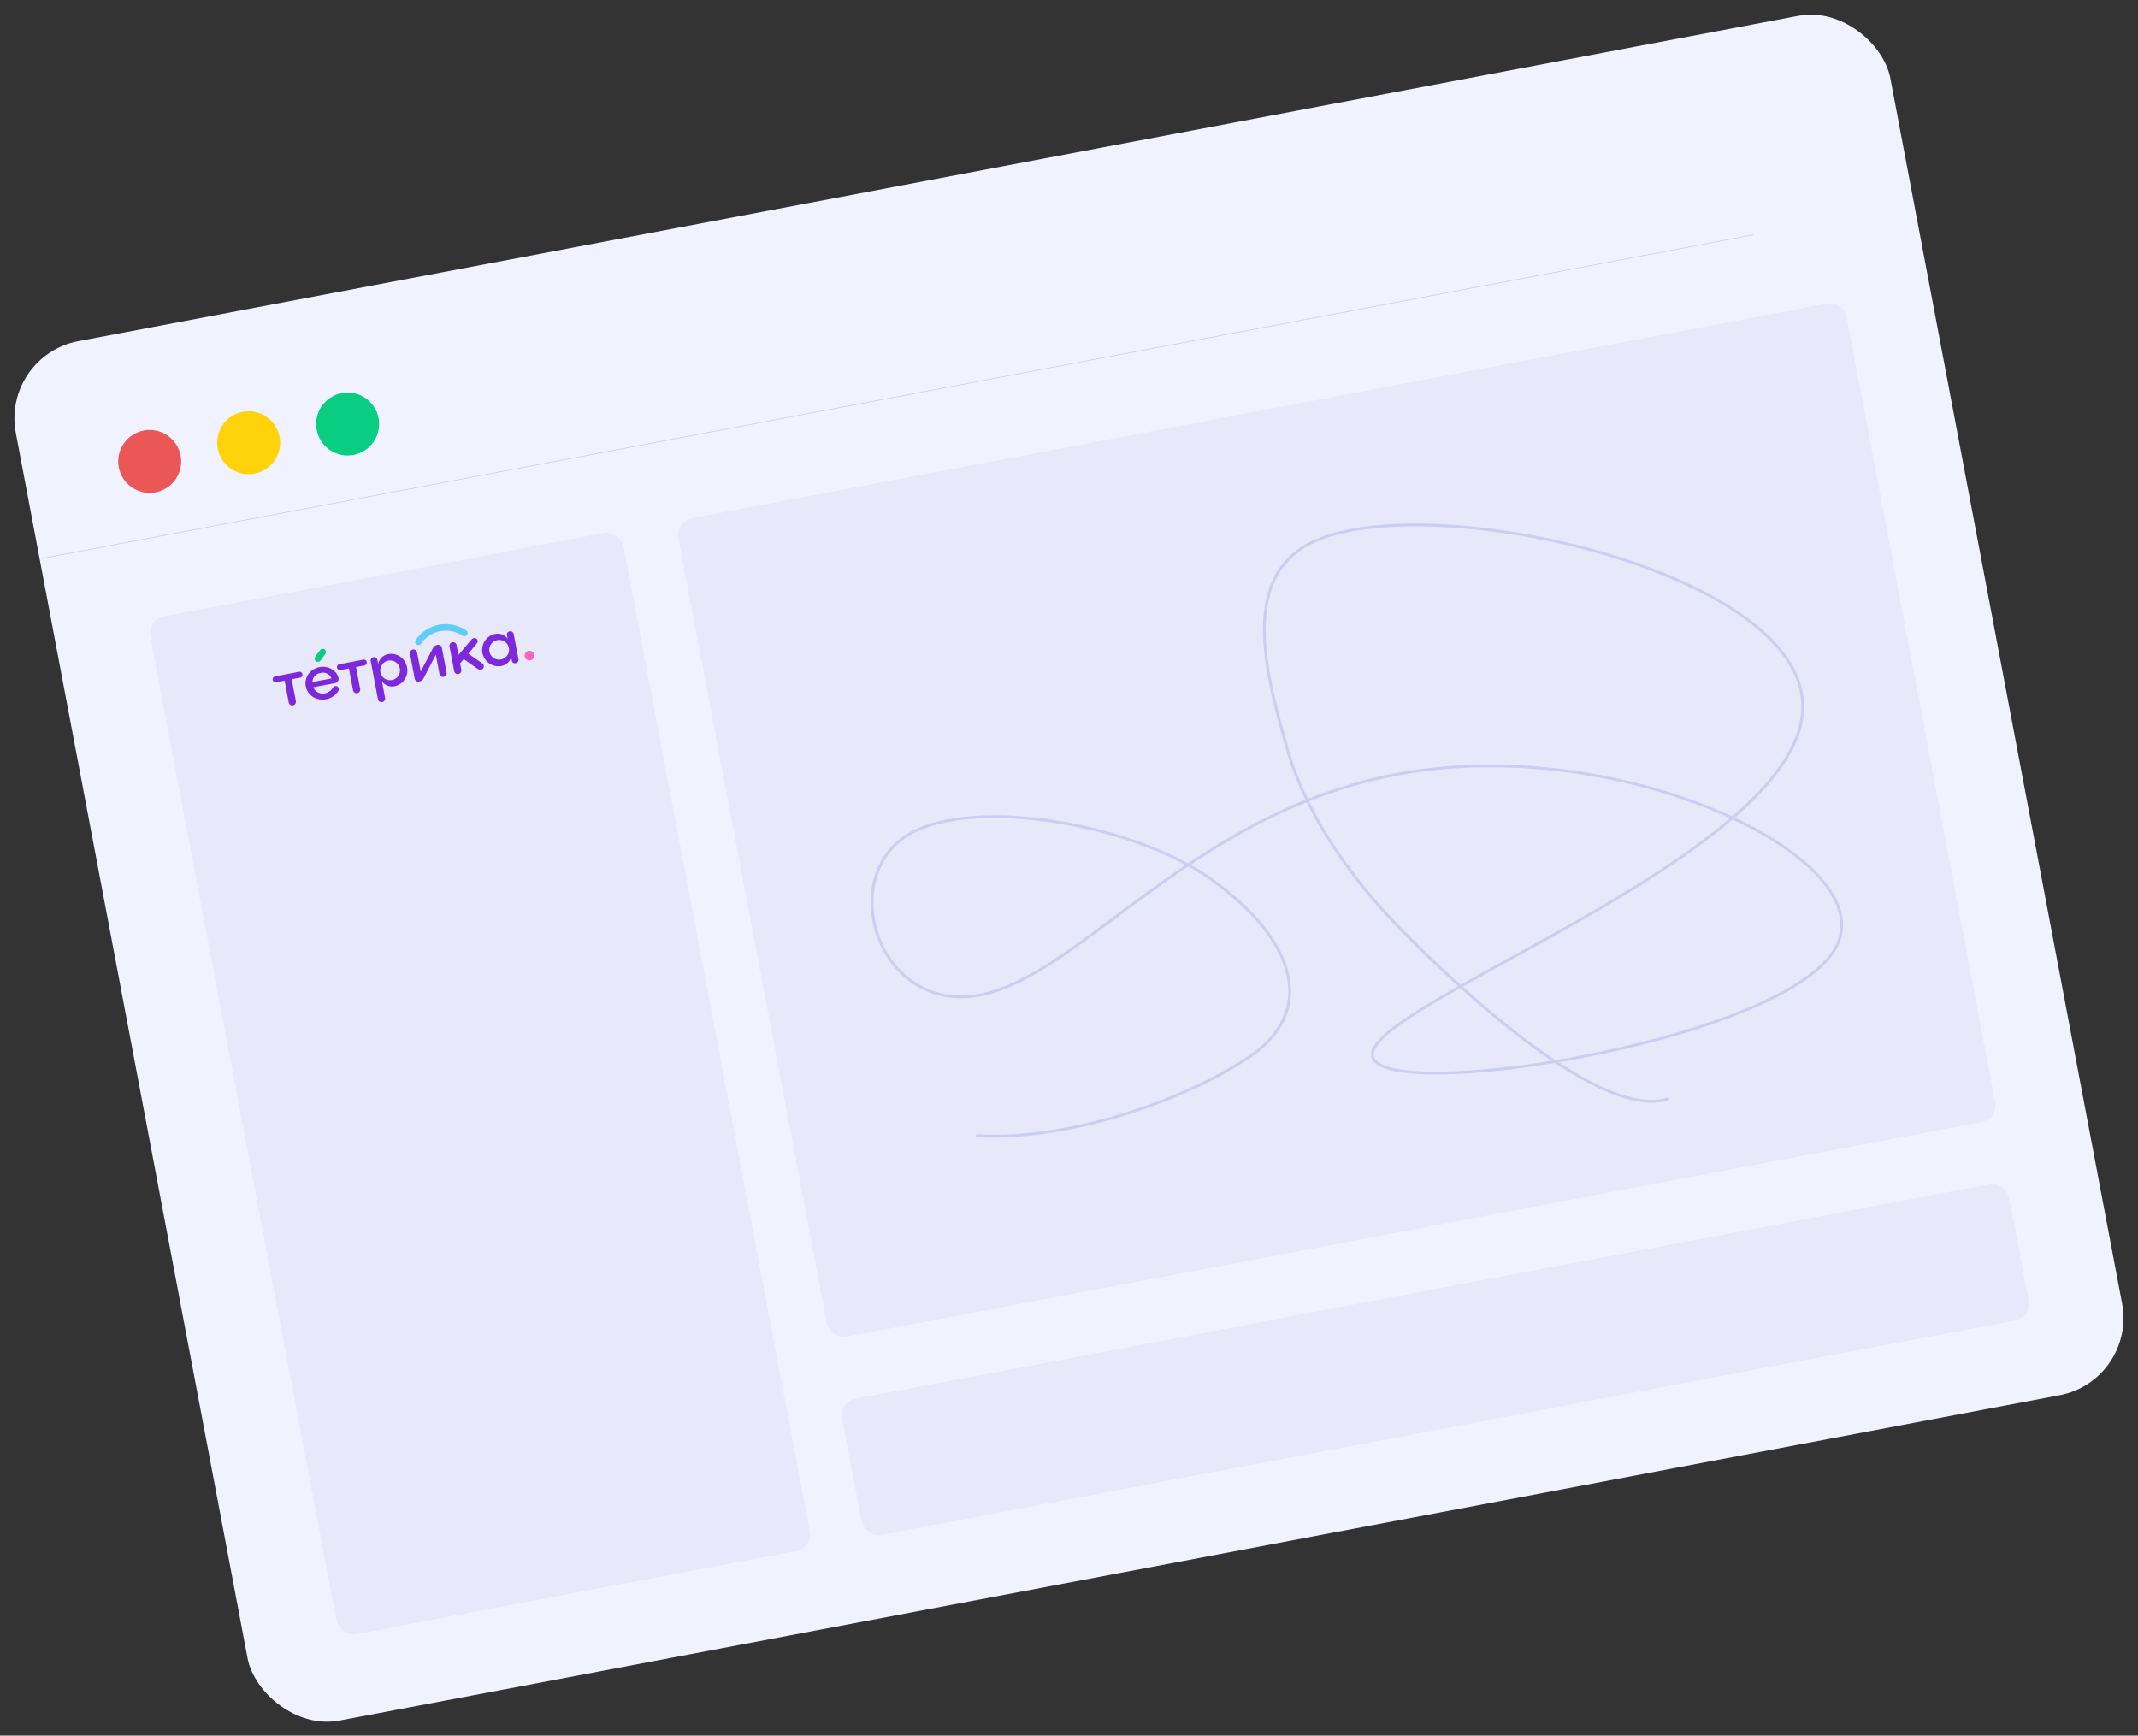 <?xml version="1.0" encoding="UTF-8"?> <svg xmlns="http://www.w3.org/2000/svg" width="1525" height="1238" viewBox="0 0 1525 1238" fill="none"><rect x="0" y="0" width="1525" height="1238" fill="#333333" stroke="none"/> <rect x="0.865" y="253.742" width="1360.79" height="1001.42" rx="56" transform="rotate(-10.71 0.865 253.742)" fill="#F0F2FF"></rect> <rect opacity="0.8" x="481.603" y="371.897" width="848.095" height="594.146" rx="12" transform="rotate(-10.71 481.603 371.897)" fill="#E4E6F7"></rect> <rect opacity="0.8" x="104.956" y="441.893" width="343.556" height="738.88" rx="12" transform="rotate(-10.71 104.956 441.893)" fill="#E4E6F7"></rect> <rect opacity="0.8" x="598.471" y="999.948" width="847.124" height="98.831" rx="12" transform="rotate(-10.71 598.471 999.948)" fill="#E4E6F7"></rect> <circle cx="106.768" cy="329.154" r="22.456" transform="rotate(-10.71 106.768 329.154)" fill="#EB5757"></circle> <circle cx="177.367" cy="315.8" r="22.456" transform="rotate(-10.71 177.367 315.8)" fill="#FFD30C"></circle> <circle cx="247.965" cy="302.449" r="22.456" transform="rotate(-10.71 247.965 302.449)" fill="#09CE81"></circle> <path opacity="0.2" d="M1189.5 783.93C1136.23 800.722 1020.53 684.329 1001.52 665.233C939.493 602.828 922.88 550.365 918.679 535.786C903.748 483.97 883.583 413.965 934.233 387.728C1013.41 346.71 1280.03 405.2 1285.79 500.858C1292.39 610.526 953.316 722.527 980.476 756.498C1003.54 785.335 1276.65 740.679 1310.01 674.889C1341.32 613.134 1164.49 526.767 1008.55 550.25C840.167 575.598 757.936 719.713 678.237 710.654C621.066 704.163 601.119 622.936 648.523 595.007C694.293 568.034 808.578 587.311 864.651 627.698C925.283 671.359 938.667 721.551 891.583 753.548C844.498 785.545 760.882 813.842 697.047 810.105" stroke="#6165D2" stroke-width="2" stroke-linecap="round" stroke-linejoin="round"></path> <path d="M227.172 472.096C226.713 472.181 226.239 472.127 225.811 471.94C225.383 471.754 225.02 471.444 224.77 471.05C224.519 470.657 224.392 470.197 224.405 469.731C224.418 469.264 224.57 468.812 224.842 468.433L228.26 463.725C228.439 463.476 228.664 463.265 228.924 463.104C229.184 462.942 229.474 462.834 229.776 462.784C230.078 462.734 230.386 462.744 230.684 462.814C230.983 462.883 231.264 463.011 231.513 463.189C231.761 463.367 231.973 463.592 232.134 463.852C232.296 464.112 232.404 464.401 232.454 464.702C232.504 465.004 232.494 465.313 232.424 465.611C232.354 465.908 232.227 466.19 232.048 466.438L228.633 471.16C228.283 471.646 227.76 471.981 227.172 472.096Z" fill="#09CE81"></path> <path d="M213.569 479.144C214.077 479.132 214.574 479.3 214.969 479.62C215.365 479.939 215.634 480.389 215.729 480.888C215.823 481.388 215.737 481.905 215.485 482.346C215.233 482.788 214.833 483.127 214.355 483.301L208.073 484.489L211.024 500.089C211.151 500.762 211.006 501.457 210.62 502.022C210.234 502.588 209.639 502.977 208.966 503.104C208.293 503.232 207.597 503.087 207.031 502.701C206.465 502.316 206.076 501.721 205.949 501.049L203.009 485.504L196.686 486.7C196.177 486.712 195.681 486.544 195.285 486.224C194.889 485.905 194.62 485.455 194.526 484.956C194.431 484.456 194.517 483.94 194.769 483.498C195.021 483.056 195.421 482.718 195.899 482.543L213.569 479.144Z" fill="#7E28DC"></path> <path d="M241.456 483.746C241.53 484.152 241.52 484.57 241.427 484.973C241.334 485.376 241.16 485.756 240.916 486.089C240.671 486.423 240.361 486.703 240.005 486.913C239.648 487.123 239.252 487.259 238.842 487.311L223.478 490.217C224.111 491.839 225.316 493.174 226.866 493.97C228.416 494.766 230.204 494.968 231.893 494.538C232.986 494.353 234.026 493.931 234.939 493.302C235.852 492.673 236.617 491.852 237.179 490.897C237.354 490.533 237.605 490.21 237.915 489.951C238.225 489.692 238.588 489.502 238.977 489.395C239.26 489.324 239.553 489.311 239.841 489.356C240.128 489.402 240.403 489.505 240.65 489.659C240.897 489.814 241.109 490.016 241.275 490.255C241.442 490.494 241.558 490.764 241.617 491.048C241.734 491.766 241.57 492.501 241.158 493.101C240.206 494.606 238.942 495.889 237.452 496.864C235.961 497.84 234.279 498.484 232.518 498.753C225.682 500.046 219.357 496.148 218.115 489.581C216.928 483.305 220.926 477.182 228.081 475.828C234.446 474.624 240.536 478.725 241.484 483.74L241.456 483.746ZM236.489 483.91C235.9 482.446 234.802 481.244 233.397 480.523C231.992 479.803 230.374 479.614 228.84 479.99C227.219 480.164 225.716 480.919 224.608 482.115C223.501 483.312 222.865 484.868 222.817 486.496L236.489 483.91Z" fill="#7E28DC"></path> <path d="M259.434 470.472C259.942 470.459 260.439 470.628 260.835 470.947C261.23 471.267 261.499 471.716 261.594 472.216C261.688 472.715 261.602 473.232 261.35 473.674C261.099 474.116 260.698 474.454 260.22 474.628L253.938 475.816L256.889 491.417C257.016 492.089 256.871 492.785 256.485 493.35C256.099 493.916 255.504 494.305 254.831 494.432C254.158 494.559 253.462 494.414 252.896 494.029C252.331 493.643 251.941 493.049 251.814 492.377L248.874 476.832L242.551 478.028C242.042 478.04 241.546 477.872 241.15 477.552C240.754 477.233 240.485 476.783 240.391 476.284C240.296 475.784 240.383 475.267 240.634 474.825C240.886 474.383 241.287 474.045 241.765 473.871L259.434 470.472Z" fill="#7E28DC"></path> <path d="M272.615 500.768C272.274 500.843 271.921 500.846 271.578 500.779C271.235 500.711 270.911 500.573 270.624 500.374C270.337 500.175 270.094 499.919 269.91 499.622C269.727 499.326 269.607 498.994 269.557 498.648L264.481 471.812C264.377 471.481 264.348 471.132 264.395 470.789C264.443 470.446 264.566 470.118 264.756 469.828C264.945 469.538 265.197 469.294 265.493 469.113C265.788 468.932 266.12 468.819 266.465 468.782C266.732 468.702 267.013 468.676 267.291 468.706C267.569 468.736 267.837 468.822 268.081 468.958C268.325 469.093 268.539 469.277 268.711 469.497C268.883 469.717 269.009 469.969 269.081 470.239L269.666 473.328L269.749 473.312C270.162 471.605 271.07 470.056 272.358 468.86C273.647 467.665 275.259 466.875 276.994 466.589C278.488 466.327 280.019 466.362 281.499 466.693C282.979 467.023 284.379 467.642 285.62 468.513C286.86 469.385 287.916 470.493 288.727 471.773C289.538 473.054 290.088 474.482 290.345 475.975C290.649 477.45 290.659 478.97 290.375 480.449C290.09 481.927 289.517 483.336 288.688 484.593C287.859 485.851 286.79 486.933 285.542 487.778C284.295 488.623 282.893 489.214 281.417 489.517C279.765 489.868 278.047 489.731 276.472 489.125C274.896 488.519 273.531 487.468 272.541 486.101L272.458 486.117L274.654 497.727C274.734 498.066 274.743 498.417 274.681 498.76C274.62 499.102 274.488 499.428 274.295 499.718C274.102 500.007 273.852 500.254 273.559 500.443C273.267 500.631 272.939 500.758 272.595 500.815L272.615 500.768ZM285.199 476.862C284.94 475.492 284.28 474.23 283.303 473.235C282.325 472.239 281.075 471.556 279.709 471.272C278.343 470.987 276.923 471.113 275.628 471.635C274.334 472.157 273.223 473.05 272.437 474.202C271.651 475.355 271.224 476.714 271.21 478.108C271.197 479.503 271.598 480.869 272.362 482.036C273.126 483.203 274.219 484.116 275.504 484.662C276.788 485.207 278.205 485.36 279.576 485.101C281.413 484.754 283.036 483.692 284.091 482.15C285.146 480.608 285.545 478.712 285.202 476.876L285.199 476.862Z" fill="#7E28DC"></path> <path d="M299.124 486.082C298.743 486.198 298.341 486.227 297.947 486.166C297.553 486.104 297.179 485.955 296.851 485.728C296.524 485.502 296.252 485.204 296.056 484.857C295.86 484.51 295.745 484.124 295.72 483.727L292.463 466.505C292.372 466.162 292.352 465.804 292.405 465.453C292.458 465.102 292.583 464.766 292.773 464.466C292.962 464.165 293.211 463.907 293.504 463.707C293.798 463.507 294.13 463.37 294.479 463.304C294.828 463.238 295.187 463.244 295.533 463.323C295.879 463.402 296.206 463.552 296.491 463.762C296.777 463.973 297.016 464.24 297.194 464.547C297.372 464.855 297.484 465.195 297.524 465.548L300.074 479.028L308.724 462.497C308.982 461.851 309.405 461.284 309.952 460.853C310.498 460.422 311.148 460.143 311.836 460.043C312.22 459.928 312.624 459.901 313.02 459.965C313.415 460.028 313.791 460.18 314.119 460.409C314.446 460.639 314.718 460.939 314.914 461.288C315.109 461.637 315.222 462.026 315.246 462.426L318.498 479.619C318.589 479.962 318.609 480.32 318.556 480.671C318.503 481.022 318.378 481.358 318.188 481.659C317.999 481.959 317.75 482.218 317.456 482.418C317.163 482.617 316.831 482.755 316.482 482.821C316.133 482.887 315.774 482.88 315.428 482.801C315.082 482.722 314.755 482.573 314.47 482.362C314.184 482.152 313.944 481.884 313.767 481.577C313.589 481.27 313.477 480.929 313.437 480.577L310.879 467.054L302.234 483.614C301.977 484.261 301.555 484.83 301.009 485.263C300.463 485.696 299.814 485.978 299.124 486.082V486.082Z" fill="#7E28DC"></path> <path d="M326.94 480.793C326.605 480.861 326.259 480.86 325.925 480.789C325.59 480.719 325.273 480.581 324.994 480.384C324.715 480.186 324.479 479.934 324.3 479.643C324.122 479.352 324.005 479.027 323.957 478.688L320.626 461.079C320.499 460.41 320.644 459.719 321.028 459.156C321.412 458.594 322.003 458.207 322.673 458.08C323.342 457.954 324.034 458.098 324.597 458.481C325.16 458.865 325.547 459.456 325.673 460.124L327.012 467.204L335.982 456.539C336.455 455.853 337.154 455.355 337.957 455.132C338.253 455.064 338.56 455.057 338.859 455.109C339.159 455.161 339.445 455.273 339.7 455.437C339.956 455.601 340.176 455.814 340.349 456.065C340.521 456.315 340.641 456.597 340.703 456.894C340.773 457.216 340.769 457.548 340.693 457.868C340.617 458.188 340.47 458.487 340.263 458.743L334.057 466.331L344.281 473.381C344.695 473.725 344.966 474.211 345.041 474.744C345.113 475.071 345.118 475.41 345.056 475.74C344.994 476.07 344.867 476.384 344.682 476.664C344.496 476.944 344.257 477.184 343.977 477.37C343.697 477.556 343.383 477.683 343.053 477.746C342.638 477.811 342.213 477.788 341.808 477.676C341.403 477.565 341.027 477.368 340.704 477.099L330.775 470.166L328.172 473.184L329.032 477.729C329.108 478.068 329.113 478.419 329.048 478.761C328.983 479.103 328.848 479.427 328.652 479.715C328.455 480.002 328.202 480.246 327.908 480.432C327.613 480.617 327.284 480.74 326.94 480.793V480.793Z" fill="#7E28DC"></path> <path d="M357.352 475.127C354.359 475.586 351.304 474.866 348.832 473.118C346.36 471.37 344.664 468.732 344.101 465.758C343.539 462.785 344.154 459.709 345.817 457.179C347.48 454.649 350.061 452.863 353.015 452.197C354.696 451.821 356.45 451.938 358.066 452.534C359.681 453.129 361.091 454.178 362.124 455.555L361.522 452.368C361.564 451.832 361.797 451.328 362.178 450.948C362.559 450.568 363.063 450.337 363.6 450.296C363.927 450.235 364.264 450.242 364.588 450.317C364.913 450.392 365.218 450.534 365.485 450.733C365.752 450.932 365.975 451.184 366.139 451.473C366.304 451.762 366.407 452.082 366.442 452.413L369.77 470.009C369.865 470.33 369.891 470.668 369.847 471.001C369.802 471.333 369.688 471.652 369.512 471.938C369.335 472.223 369.1 472.468 368.823 472.656C368.545 472.845 368.231 472.973 367.9 473.031C367.386 473.192 366.83 473.162 366.336 472.947C365.842 472.733 365.442 472.347 365.209 471.862L364.606 468.675C364.155 470.333 363.233 471.825 361.95 472.97C360.667 474.114 359.08 474.862 357.38 475.122L357.352 475.127ZM362.978 462.195C362.719 460.825 362.059 459.563 361.082 458.567C360.104 457.572 358.854 456.889 357.488 456.605C356.122 456.32 354.702 456.446 353.407 456.968C352.113 457.49 351.002 458.383 350.216 459.535C349.43 460.687 349.003 462.047 348.989 463.441C348.976 464.835 349.377 466.202 350.141 467.369C350.905 468.535 351.998 469.449 353.282 469.995C354.567 470.54 355.984 470.693 357.355 470.434C358.266 470.262 359.133 469.912 359.909 469.405C360.684 468.897 361.352 468.243 361.874 467.478C362.396 466.713 362.762 465.852 362.952 464.946C363.141 464.04 363.15 463.105 362.978 462.195V462.195Z" fill="#7E28DC"></path> <path d="M331.746 453.855C331.139 453.971 330.511 453.842 329.998 453.497C325.33 450.326 319.594 449.134 314.047 450.183C308.5 451.232 303.595 454.437 300.407 459.093C300.235 459.35 300.014 459.571 299.757 459.742C299.5 459.914 299.211 460.033 298.908 460.093C298.604 460.153 298.292 460.153 297.989 460.092C297.685 460.032 297.397 459.912 297.14 459.74C296.883 459.568 296.663 459.347 296.491 459.09C296.32 458.833 296.2 458.545 296.14 458.242C296.08 457.939 296.081 457.627 296.141 457.324C296.202 457.021 296.322 456.732 296.494 456.476C300.382 450.808 306.358 446.909 313.114 445.631C319.87 444.354 326.857 445.801 332.546 449.657C332.923 449.911 333.217 450.271 333.391 450.69C333.566 451.11 333.614 451.572 333.528 452.018C333.443 452.465 333.229 452.877 332.913 453.203C332.596 453.53 332.19 453.756 331.746 453.855V453.855Z" fill="#5ECEF7"></path> <path d="M380.797 466.142C381.098 466.76 381.209 467.453 381.115 468.134C381.022 468.815 380.728 469.453 380.271 469.967C379.814 470.481 379.214 470.847 378.548 471.02C377.882 471.193 377.18 471.164 376.531 470.938C375.881 470.711 375.314 470.297 374.901 469.747C374.488 469.198 374.247 468.538 374.21 467.852C374.173 467.165 374.34 466.483 374.692 465.892C375.043 465.301 375.562 464.828 376.183 464.532C377.01 464.142 377.957 464.092 378.82 464.393C379.683 464.695 380.393 465.323 380.797 466.142Z" fill="#FF62BA"></path> <line x1="29.676" y1="398.402" x2="1250.48" y2="167.501" stroke="#CBCFF0" stroke-width="0.5"></line> </svg> 